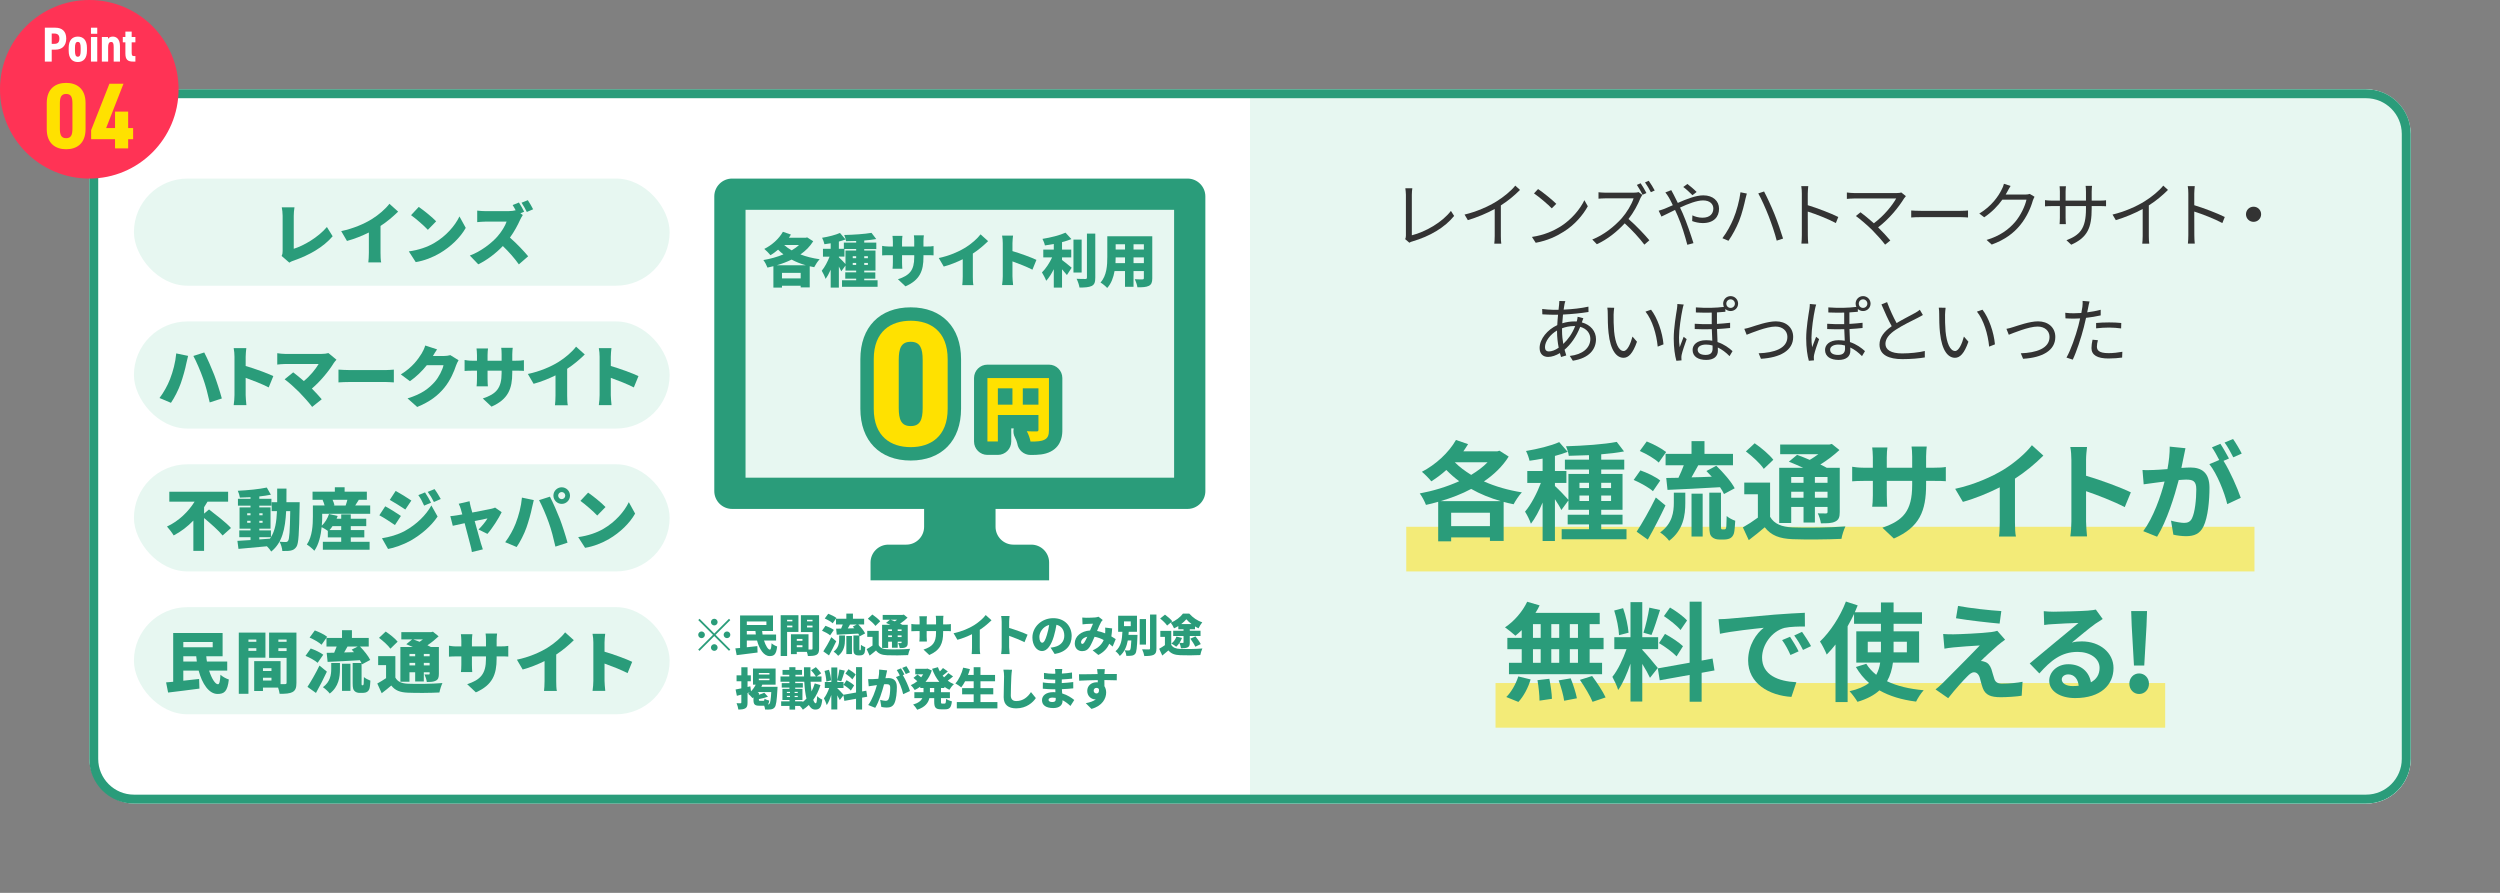 <?xml version="1.0" encoding="UTF-8"?><svg id="Point" xmlns="http://www.w3.org/2000/svg" width="560" height="200" viewBox="0 0 560 200"><rect x="0" y="0" width="560" height="200" fill="#808080" stroke="none"/><defs><style>.cls-1{fill:#333;}.cls-1,.cls-2,.cls-3,.cls-4,.cls-5,.cls-6,.cls-7{stroke-width:0px;}.cls-2{fill:#e7f7f1;}.cls-3{fill:#f35;}.cls-4{opacity:.5;}.cls-4,.cls-6{fill:#ffe100;}.cls-5{fill:#2a9c7a;}.cls-7{fill:#fff;}</style></defs><rect class="cls-7" x="20" y="20" width="520" height="160" rx="10" ry="10"/><path class="cls-2" d="M280,20h250c5.519,0,10,4.481,10,10v140c0,5.519-4.481,10-10,10h-250V20h0Z"/><path class="cls-1" d="M314.762,53.568c.111-.256.16-.464.16-.784v-9.156c0-.432-.08-1.137-.129-1.457h1.569c-.064.4-.112.992-.112,1.457v9.076c3.057-.769,6.771-2.881,8.756-5.458l.721,1.121c-2.082,2.577-5.379,4.546-9.364,5.714-.177.048-.433.128-.673.288l-.928-.8Z"/><path class="cls-1" d="M340.48,42.54c-1.104,1.12-2.641,2.433-4.289,3.473v6.851c0,.608.031,1.393.096,1.712h-1.568c.048-.304.096-1.104.096-1.712v-6.051c-1.713.944-3.922,1.873-6.019,2.497l-.736-1.249c2.673-.624,5.395-1.841,7.155-2.945,1.633-1.008,3.312-2.401,4.209-3.537l1.057.96Z"/><path class="cls-1" d="M349.555,50.735c2.465-1.553,4.417-3.922,5.346-5.891l.768,1.361c-1.104,2-2.961,4.178-5.377,5.682-1.602,1.024-3.618,2.001-6.291,2.497l-.849-1.312c2.802-.416,4.882-1.393,6.403-2.337ZM348.609,45.661l-1.008,1.008c-.801-.832-2.801-2.545-3.986-3.345l.912-.977c1.137.752,3.186,2.417,4.082,3.313Z"/><path class="cls-1" d="M367.872,43.66c-.096.128-.304.48-.399.688-.545,1.393-1.553,3.265-2.689,4.706,1.681,1.44,3.633,3.521,4.674,4.77l-1.121.976c-1.072-1.424-2.769-3.297-4.401-4.77-1.712,1.857-3.874,3.602-6.242,4.674l-1.024-1.056c2.576-1.008,4.945-2.913,6.594-4.754,1.089-1.232,2.258-3.137,2.658-4.466h-6.243c-.56,0-1.44.064-1.616.08v-1.441c.224.032,1.137.096,1.616.096h6.179c.528,0,.944-.048,1.201-.128l.815.624ZM367.937,43.628c-.32-.64-.849-1.585-1.28-2.209l.848-.368c.4.592.992,1.569,1.297,2.193l-.864.384ZM369.312,40.491c.433.592,1.041,1.584,1.345,2.177l-.864.384c-.352-.688-.881-1.601-1.312-2.193l.832-.368Z"/><path class="cls-1" d="M374.358,42.587c.128.256.399.769.56,1.041.272.528.593,1.168.912,1.825,1.905-.848,4.051-1.697,5.699-1.697,2.193,0,3.537,1.265,3.537,2.993,0,1.825-1.168,3.217-3.649,3.217-.88,0-1.776-.224-2.369-.448l.048-1.28c.593.288,1.393.528,2.241.528,1.745,0,2.449-.944,2.449-2.065,0-.96-.736-1.809-2.306-1.809-1.376,0-3.328.752-5.153,1.601.208.432.416.88.608,1.312.863,1.953,1.856,4.914,2.4,6.659l-1.377.368c-.496-1.873-1.248-4.434-2.16-6.499-.192-.448-.4-.896-.592-1.313-1.217.592-2.321,1.168-3.042,1.489l-.624-1.312c.465-.128,1.024-.32,1.312-.432.528-.208,1.168-.496,1.857-.8-.32-.704-.625-1.296-.896-1.745-.192-.336-.513-.8-.77-1.121l1.313-.512ZM379.112,43.724c-.608-.608-1.377-1.345-2.065-1.841l.929-.672c.528.4,1.473,1.168,2.065,1.792l-.929.721Z"/><path class="cls-1" d="M389.866,43.067l1.425.289c-.112.368-.225.832-.305,1.168-.207.992-.768,3.361-1.439,5.01-.593,1.473-1.473,3.105-2.369,4.402l-1.361-.576c1.025-1.345,1.921-3.025,2.465-4.354.705-1.665,1.361-4.098,1.585-5.938ZM393.852,43.324l1.297-.432c.625,1.168,1.648,3.377,2.337,5.074.64,1.568,1.489,4.033,1.921,5.474l-1.425.464c-.399-1.632-1.152-3.81-1.809-5.506-.64-1.649-1.633-3.874-2.321-5.074Z"/><path class="cls-1" d="M411.229,49.966c-1.744-.944-4.514-2.017-6.29-2.577l.017,5.282c0,.512.031,1.361.096,1.889h-1.537c.064-.512.096-1.296.096-1.889v-9.315c0-.448-.031-1.168-.127-1.665h1.568c-.049.497-.112,1.185-.112,1.665v2.609c2.112.64,5.138,1.792,6.835,2.641l-.545,1.36Z"/><path class="cls-1" d="M426.92,43.932c-.16.176-.305.352-.4.496-1.152,1.873-3.186,4.482-5.826,6.499.961.96,2.097,2.161,2.736,2.945l-1.168.928c-.592-.816-1.873-2.225-2.881-3.265-.961-.96-2.817-2.561-3.666-3.153l1.041-.833c.592.432,1.904,1.489,2.993,2.465,2.353-1.761,4.193-4.114,4.994-5.555h-9.412c-.624,0-1.312.064-1.633.096v-1.44c.448.064,1.073.128,1.633.128h9.54c.448,0,.801-.048,1.024-.128l1.024.816Z"/><path class="cls-1" d="M428.111,47.149c.48.032,1.328.08,2.225.08h8.771c.801,0,1.377-.048,1.729-.08v1.568c-.32-.016-.992-.08-1.713-.08h-8.787c-.881,0-1.729.032-2.225.08v-1.568Z"/><path class="cls-1" d="M455.735,44.076c-.128.224-.288.592-.384.848-.433,1.601-1.408,3.778-2.834,5.506-1.456,1.777-3.361,3.249-6.37,4.354l-1.152-1.04c2.929-.865,4.931-2.321,6.387-4.018,1.249-1.473,2.225-3.538,2.545-4.994h-5.41c-.96,1.344-2.306,2.769-4.05,3.938l-1.104-.833c2.77-1.648,4.338-3.969,5.026-5.41.176-.272.4-.848.496-1.264l1.488.496c-.271.416-.561.944-.721,1.249-.111.224-.239.448-.383.672h4.354c.432,0,.783-.048,1.04-.145l1.072.641Z"/><path class="cls-1" d="M470.298,44.94c.704,0,1.249-.048,1.457-.08v1.345c-.16-.016-.753-.048-1.457-.048h-1.761v.561c0,4.273-.912,6.466-4.578,8.099l-1.072-1.008c2.914-1.121,4.37-2.497,4.37-6.979v-.672h-4.562v2.593c0,.592.048,1.296.063,1.457h-1.408c.016-.16.063-.848.063-1.457v-2.593h-1.713c-.703,0-1.424.048-1.616.064v-1.393c.144.032.929.112,1.616.112h1.713v-2.049c0-.512-.048-1.008-.063-1.168h1.425c-.017.16-.08.608-.08,1.168v2.049h4.562v-2.001c0-.624-.048-1.152-.08-1.312h1.44c-.016.16-.08.688-.08,1.312v2.001h1.761Z"/><path class="cls-1" d="M485.627,42.54c-1.105,1.12-2.642,2.433-4.291,3.473v6.851c0,.608.033,1.393.097,1.712h-1.569c.049-.304.097-1.104.097-1.712v-6.051c-1.713.944-3.921,1.873-6.019,2.497l-.736-1.249c2.674-.624,5.395-1.841,7.155-2.945,1.632-1.008,3.313-2.401,4.21-3.537l1.057.96Z"/><path class="cls-1" d="M497.805,49.966c-1.744-.944-4.514-2.017-6.29-2.577l.017,5.282c0,.512.031,1.361.096,1.889h-1.537c.064-.512.096-1.296.096-1.889v-9.315c0-.448-.031-1.168-.127-1.665h1.568c-.049.497-.112,1.185-.112,1.665v2.609c2.112.64,5.138,1.792,6.835,2.641l-.545,1.36Z"/><path class="cls-1" d="M504.795,46.301c.945,0,1.697.752,1.697,1.697s-.752,1.697-1.697,1.697c-.943,0-1.696-.752-1.696-1.697s.753-1.697,1.696-1.697Z"/><path class="cls-1" d="M354.332,72.221c1.985.528,3.17,2.001,3.17,3.746,0,2.273-1.505,4.258-5.186,4.834l-.689-1.072c2.85-.304,4.61-1.777,4.61-3.826,0-1.2-.784-2.289-2.272-2.689-.881,2.241-2.161,3.985-3.506,5.122.128.448.256.88.385,1.28l-1.169.353c-.08-.272-.177-.561-.257-.88-.863.528-1.809.864-2.656.864-1.072,0-1.889-.641-1.889-2.001,0-2.033,1.776-4.129,3.953-5.122.032-.8.112-1.601.176-2.337-.336.016-.656.016-.96.016-.688,0-1.921-.064-2.562-.096l-.031-1.2c.544.08,1.937.192,2.609.192.352,0,.703,0,1.056-.016.048-.464.097-.88.128-1.216.032-.256.049-.561.049-.752l1.344.032c-.08.208-.144.496-.191.704-.064.336-.129.736-.192,1.201,2.001-.096,3.921-.304,5.554-.672l.017,1.2c-1.665.272-3.778.48-5.714.576-.064.608-.113,1.281-.16,1.953.88-.272,1.856-.416,2.656-.416.192,0,.385,0,.576.016l.049-.144c.063-.24.144-.656.16-.912l1.279.32c-.096.208-.224.641-.319.88l-.017.064ZM348.778,74.03c-1.536.88-2.705,2.449-2.705,3.729,0,.64.304.96.896.96.608,0,1.376-.272,2.177-.833-.225-1.136-.368-2.401-.368-3.585v-.272ZM352.588,73.037c-1.024,0-1.938.224-2.689.496v.625c0,1.008.112,1.969.272,2.881,1.04-.977,1.985-2.257,2.673-4.002h-.256Z"/><path class="cls-1" d="M361.449,70.476c-.016.993,0,2.449.112,3.746.256,2.657,1.024,4.402,2.145,4.402.816,0,1.553-1.633,1.97-3.233l1.008,1.152c-.944,2.689-1.921,3.602-3.01,3.602-1.488,0-2.929-1.489-3.361-5.602-.16-1.377-.176-3.297-.176-4.226,0-.368-.016-1.024-.096-1.408l1.537.032c-.064.384-.113,1.121-.129,1.537ZM372.622,77.135l-1.297.512c-.272-2.849-1.232-5.986-2.737-7.843l1.249-.432c1.425,1.841,2.562,5.09,2.785,7.763Z"/><path class="cls-1" d="M377.156,68.219c-.096.256-.224.752-.271,1.041-.32,1.473-.785,4.546-.785,6.322,0,.769.033,1.409.145,2.193.256-.721.641-1.697.896-2.337l.672.528c-.4,1.104-.96,2.721-1.12,3.505-.048.224-.08.512-.063.705,0,.16.016.384.031.544l-1.152.096c-.32-1.137-.592-2.881-.592-5.026,0-2.321.512-5.282.72-6.579.048-.368.097-.785.097-1.121l1.424.128ZM386.488,69.836c-.592.064-1.217.112-1.889.144v2.577c1.072-.064,2.064-.16,2.945-.256v1.168c-.832.096-1.841.176-2.93.24.017.977.08,2.001.112,2.913,1.489.496,2.593,1.329,3.361,2.033l-.673,1.121c-.783-.816-1.68-1.489-2.625-1.937.017.272.017.512.017.72,0,1.296-.929,2.065-2.625,2.065-1.761,0-3.041-.736-3.041-2.241,0-1.104.944-2.177,3.024-2.177.496,0,.945.048,1.393.112-.047-.8-.096-1.745-.111-2.577-1.248.032-2.561.032-3.826-.032v-1.185c1.281.096,2.578.112,3.811.08v-2.577c-1.105.032-2.289.016-3.554-.032v-1.137c2.385.176,4.481.112,6.274-.112-.096-.224-.16-.464-.16-.736,0-.928.721-1.681,1.664-1.681.929,0,1.682.752,1.682,1.681,0,.944-.753,1.665-1.682,1.665-.463,0-.863-.176-1.168-.464v.624ZM383.607,77.391c-.496-.144-.977-.208-1.473-.208-1.121,0-1.857.464-1.857,1.136,0,.8.705,1.185,1.793,1.185,1.217,0,1.553-.625,1.553-1.457,0-.176,0-.4-.016-.656ZM386.696,68.011c0,.544.417.96.96.96.529,0,.961-.416.961-.96,0-.528-.432-.96-.961-.96-.543,0-.96.432-.96.96Z"/><path class="cls-1" d="M392.195,73.277c1.137-.352,3.729-1.296,5.602-1.296,2.242,0,3.874,1.344,3.874,3.505,0,3.057-2.944,4.626-7.219,4.882l-.513-1.232c3.426-.112,6.436-1.072,6.436-3.666,0-1.345-1.057-2.321-2.674-2.321-1.969,0-5.426,1.44-6.45,1.841l-.528-1.329c.465-.08.992-.224,1.473-.384Z"/><path class="cls-1" d="M406.826,68.219c-.097.256-.225.752-.273,1.041-.319,1.473-.783,4.546-.783,6.322,0,.769.031,1.409.144,2.193.257-.721.64-1.697.896-2.337l.673.528c-.4,1.104-.961,2.721-1.121,3.505-.048.224-.08.512-.064.705,0,.16.017.384.032.544l-1.152.096c-.319-1.137-.593-2.881-.593-5.026,0-2.321.513-5.282.721-6.579.049-.368.096-.785.096-1.121l1.426.128ZM416.157,69.836c-.593.064-1.216.112-1.889.144v2.577c1.072-.064,2.065-.16,2.945-.256v1.168c-.833.096-1.841.176-2.929.24.016.977.08,2.001.111,2.913,1.488.496,2.594,1.329,3.361,2.033l-.672,1.121c-.785-.816-1.682-1.489-2.625-1.937.016.272.016.512.016.72,0,1.296-.928,2.065-2.625,2.065-1.761,0-3.041-.736-3.041-2.241,0-1.104.944-2.177,3.025-2.177.496,0,.943.048,1.393.112-.049-.8-.097-1.745-.112-2.577-1.249.032-2.562.032-3.825-.032v-1.185c1.28.096,2.576.112,3.809.08v-2.577c-1.104.032-2.289.016-3.553-.032v-1.137c2.385.176,4.481.112,6.274-.112-.097-.224-.16-.464-.16-.736,0-.928.72-1.681,1.665-1.681.928,0,1.68.752,1.68,1.681,0,.944-.752,1.665-1.68,1.665-.465,0-.865-.176-1.169-.464v.624ZM413.276,77.391c-.497-.144-.977-.208-1.473-.208-1.12,0-1.856.464-1.856,1.136,0,.8.703,1.185,1.793,1.185,1.216,0,1.552-.625,1.552-1.457,0-.176,0-.4-.016-.656ZM416.365,68.011c0,.544.416.96.961.96.527,0,.96-.416.96-.96,0-.528-.433-.96-.96-.96-.545,0-.961.432-.961.96Z"/><path class="cls-1" d="M430.725,70.556c-.352.224-.752.432-1.216.672-1.057.544-3.266,1.584-4.818,2.609-1.472.96-2.353,2.001-2.353,3.202,0,1.312,1.248,2.128,3.745,2.128,1.729,0,3.842-.224,5.074-.544v1.44c-1.2.208-3.025.384-5.01.384-2.978,0-5.138-.896-5.138-3.265,0-1.633,1.04-2.929,2.736-4.114-.736-1.296-1.568-3.153-2.305-4.882l1.265-.512c.64,1.729,1.44,3.441,2.128,4.689,1.489-.896,3.202-1.729,4.066-2.225.465-.256.801-.464,1.137-.752l.688,1.168Z"/><path class="cls-1" d="M435.692,70.476c-.016.993,0,2.449.112,3.746.256,2.657,1.024,4.402,2.145,4.402.816,0,1.553-1.633,1.969-3.233l1.009,1.152c-.944,2.689-1.921,3.602-3.009,3.602-1.489,0-2.93-1.489-3.361-5.602-.16-1.377-.177-3.297-.177-4.226,0-.368-.017-1.024-.096-1.408l1.536.032c-.064.384-.111,1.121-.128,1.537ZM446.865,77.135l-1.297.512c-.271-2.849-1.232-5.986-2.736-7.843l1.248-.432c1.424,1.841,2.561,5.09,2.785,7.763Z"/><path class="cls-1" d="M450.915,73.277c1.136-.352,3.729-1.296,5.603-1.296,2.24,0,3.873,1.344,3.873,3.505,0,3.057-2.945,4.626-7.219,4.882l-.512-1.232c3.425-.112,6.434-1.072,6.434-3.666,0-1.345-1.056-2.321-2.672-2.321-1.969,0-5.427,1.44-6.451,1.841l-.528-1.329c.464-.08.993-.224,1.473-.384Z"/><path class="cls-1" d="M470.557,70.652c-1.041.24-2.178.416-3.282.544-.144.688-.319,1.425-.496,2.097-.576,2.273-1.648,5.538-2.481,7.267l-1.408-.464c.944-1.633,2.064-4.85,2.657-7.091.144-.528.272-1.104.4-1.681-.513.032-.993.048-1.44.048-.705,0-1.281-.032-1.842-.064l-.047-1.249c.752.096,1.328.112,1.904.112.528,0,1.088-.032,1.697-.064.111-.576.191-1.072.24-1.393.047-.448.079-.976.047-1.312l1.553.128c-.111.352-.224.944-.287,1.264l-.24,1.168c1.023-.128,2.064-.32,3.025-.576v1.265ZM469.932,76.207c-.145.528-.225,1.024-.225,1.424,0,.752.353,1.473,2.609,1.473,1.024,0,2.129-.128,3.09-.304l-.049,1.296c-.848.112-1.904.208-3.057.208-2.497,0-3.81-.769-3.81-2.337,0-.608.096-1.201.239-1.873l1.201.112ZM469.531,72.349c.832-.08,1.873-.128,2.897-.128.912,0,1.889.032,2.737.128l-.032,1.216c-.8-.096-1.745-.192-2.673-.192-.992,0-1.953.064-2.93.176v-1.2Z"/><rect class="cls-4" x="315" y="118" width="190" height="10"/><rect class="cls-4" x="335" y="153" width="150" height="10"/><path class="cls-5" d="M337.945,102.271c-1.368,2.185-3.288,4.033-5.545,5.569,2.545,1.128,5.449,1.968,8.497,2.448-.624.648-1.44,1.873-1.849,2.665-.768-.144-1.488-.336-2.231-.528v8.737h-3.072v-.792h-8.688v.888h-2.904v-8.857c-.912.264-1.824.504-2.736.696-.289-.768-.889-1.92-1.393-2.568,2.977-.552,6.072-1.488,8.833-2.736-1.032-.768-1.992-1.608-2.88-2.52-1.08.984-2.232,1.824-3.361,2.544-.455-.576-1.512-1.656-2.111-2.136,3.048-1.584,5.977-4.224,7.633-7.128l2.712.936c-.336.528-.673,1.08-1.056,1.608h7.607l.48-.144,2.064,1.32ZM336.169,112.255c-2.376-.696-4.608-1.584-6.624-2.736-2.137,1.152-4.488,2.04-6.865,2.736h13.489ZM333.745,117.848v-3h-8.688v3h8.688ZM325.872,103.543c1.009,1.032,2.28,1.968,3.673,2.832,1.416-.864,2.664-1.776,3.672-2.832h-7.345Z"/><path class="cls-5" d="M364.336,118.544v2.256h-14.521v-2.256h6.121v-1.08h-4.777v-2.16h4.777v-1.104h-4.609v-2.112l-1.584,2.16c-.287-.624-.863-1.56-1.439-2.424v9.361h-2.761v-8.617c-.769,1.848-1.681,3.552-2.616,4.752-.264-.816-.863-1.992-1.32-2.712,1.344-1.561,2.664-4.104,3.553-6.433h-3.049v-2.665h3.433v-2.784c-1.008.192-1.992.36-2.929.48-.144-.648-.479-1.608-.791-2.184,2.64-.456,5.592-1.152,7.439-1.992l1.896,2.184c-.863.336-1.824.648-2.855.912v3.384h2.568v2.665h-2.568v.696c.623.528,2.496,2.472,3.023,3.096v-5.808h4.609v-.984h-5.4v-2.208h5.4v-1.008c-1.561.072-3.097.12-4.537.144-.048-.624-.359-1.56-.624-2.136,3.937-.12,8.569-.432,11.377-.984l1.632,2.136c-1.488.288-3.264.504-5.111.648v1.2h5.16v2.208h-5.16v.984h4.775v8.041h-4.775v1.104h4.775v2.16h-4.775v1.08h5.664ZM353.799,109.327h2.137v-1.176h-2.137v1.176ZM355.936,112.231v-1.224h-2.137v1.224h2.137ZM358.672,108.151v1.176h2.207v-1.176h-2.207ZM360.879,111.007h-2.207v1.224h2.207v-1.224Z"/><path class="cls-5" d="M370.26,110.023c-.912-.816-2.809-1.872-4.32-2.521l1.512-2.136c1.488.528,3.48,1.464,4.441,2.28l-1.633,2.376ZM373.068,113.216c-1.201,2.544-2.617,5.304-3.961,7.656l-2.496-1.776c1.2-1.824,2.928-4.849,4.297-7.657l2.16,1.776ZM371.556,103.615c-.864-.84-2.735-1.944-4.248-2.592l1.56-2.136c1.465.576,3.385,1.584,4.345,2.376l-1.656,2.352ZM374.939,110.359h2.568v2.328c0,2.664-.407,6.024-3.623,8.449-.408-.6-1.369-1.464-2.018-1.872,2.761-1.968,3.072-4.608,3.072-6.672v-2.232ZM378.9,101.67v-2.856h2.904v2.856h6.385v2.544h-7.777c-.504.936-1.031,1.872-1.512,2.712,1.44-.024,3-.072,4.537-.144-.408-.432-.816-.888-1.201-1.272l2.209-1.176c1.56,1.488,3.359,3.552,4.128,5.041l-2.399,1.296c-.193-.456-.505-.984-.889-1.536-4.201.264-8.593.456-11.762.6l-.287-2.664c.816-.024,1.729-.024,2.736-.048.408-.864.863-1.872,1.199-2.808h-4.08v-2.544h5.809ZM378.9,110.575h2.496v9.601h-2.496v-9.601ZM386.197,118.592c.12,0,.24-.024.312-.096.096-.048.144-.24.191-.624.023-.36.048-1.2.072-2.28.48.408,1.271.84,1.92,1.056-.048,1.08-.145,2.304-.288,2.808-.168.528-.408.84-.792,1.08-.312.192-.889.312-1.32.312h-1.225c-.575,0-1.224-.192-1.631-.6-.385-.384-.553-.912-.553-2.52v-7.369h2.616v7.44c0,.36,0,.576.048.672.049.072.168.12.264.12h.385Z"/><path class="cls-5" d="M396.502,115.76c.936,1.608,2.592,2.28,5.04,2.376,2.856.12,8.545.048,11.833-.216-.336.672-.768,1.992-.889,2.784-2.951.144-8.04.192-10.969.072-2.88-.12-4.775-.816-6.217-2.665-1.104.937-2.231,1.873-3.576,2.88l-1.32-2.856c1.033-.576,2.257-1.368,3.361-2.185v-5.232h-3.049v-2.616h5.785v7.657ZM395.086,105.031c-.744-1.152-2.545-2.808-4.009-3.912l1.968-1.824c1.465,1.008,3.312,2.544,4.177,3.696l-2.136,2.04ZM401.23,117.152h-2.689v-12.361h5.377c-1.08-.504-2.232-.984-3.217-1.368l1.849-1.536c.841.312,1.849.696,2.833,1.128.672-.384,1.32-.84,1.92-1.272h-8.545v-2.16h11.018l.551-.144,1.705,1.368c-1.201,1.128-2.713,2.28-4.273,3.24.529.264,1.033.504,1.441.744h2.904v9.889c0,1.152-.217,1.752-.984,2.136-.769.408-1.801.408-3.24.408-.096-.696-.385-1.632-.696-2.232.744.024,1.584.024,1.824.024.288-.024.36-.12.36-.36v-1.104h-2.833v3.504h-2.544v-3.504h-2.76v3.6ZM401.23,106.855v1.296h2.76v-1.296h-2.76ZM403.99,111.487v-1.344h-2.76v1.344h2.76ZM409.367,106.855h-2.833v1.296h2.833v-1.296ZM409.367,111.487v-1.344h-2.833v1.344h2.833Z"/><path class="cls-5" d="M433.223,104.767c1.272,0,1.992-.048,2.641-.168v3.192c-.528-.048-1.368-.072-2.641-.072h-1.775v.792c0,5.953-1.44,9.577-7.225,12.121l-2.568-2.424c4.632-1.608,6.672-3.696,6.672-9.577v-.912h-5.688v3.264c0,1.056.071,2.04.096,2.52h-3.361c.072-.48.145-1.44.145-2.52v-3.264h-2.04c-1.2,0-2.064.048-2.593.096v-3.264c.433.072,1.393.216,2.593.216h2.04v-2.376c0-.912-.096-1.704-.145-2.16h3.408c-.071.456-.143,1.224-.143,2.184v2.353h5.688v-2.521c0-.96-.072-1.752-.144-2.232h3.408c-.048.48-.144,1.272-.144,2.232v2.521h1.775Z"/><path class="cls-5" d="M451.354,117.032c0,1.056.048,2.544.216,3.145h-3.792c.096-.576.168-2.088.168-3.145v-7.873c-2.472,1.248-5.473,2.496-8.257,3.264l-1.729-2.928c4.201-.912,8.232-2.688,10.922-4.344,2.424-1.512,4.92-3.648,6.264-5.424l2.568,2.328c-1.824,1.824-3.984,3.624-6.36,5.16v9.817Z"/><path class="cls-5" d="M475.943,113.6c-2.473-1.296-6.073-2.688-8.666-3.576v6.792c0,.696.121,2.376.217,3.336h-3.744c.144-.936.24-2.376.24-3.336v-13.777c0-.864-.072-2.064-.24-2.904h3.744c-.096.84-.217,1.896-.217,2.904v3.528c3.217.936,7.825,2.64,10.033,3.72l-1.367,3.312Z"/><path class="cls-5" d="M489.545,100.398c-.144.624-.287,1.368-.408,1.968-.144.72-.336,1.584-.504,2.448.793-.048,1.513-.096,1.992-.096,2.521,0,4.297,1.128,4.297,4.537,0,2.808-.336,6.601-1.344,8.665-.793,1.656-2.088,2.184-3.912,2.184-.889,0-2.041-.144-2.833-.336l-.528-3.144c.912.264,2.305.504,2.929.504.792,0,1.392-.24,1.776-1.032.648-1.32.96-4.152.96-6.504,0-1.896-.815-2.16-2.304-2.16-.385,0-.961.048-1.633.096-.936,3.6-2.664,9.192-4.848,12.697l-3.097-1.248c2.304-3.12,3.937-7.873,4.776-11.113-.84.096-1.584.192-2.041.264-.672.072-1.896.24-2.64.36l-.265-3.216c.865.072,1.656.024,2.521,0,.744-.024,1.871-.096,3.072-.192.336-1.824.527-3.553.504-5.041l3.527.36ZM498.066,103.231c1.393,2.184,3.168,6.192,3.864,8.28l-3.024,1.417c-.624-2.641-2.305-6.841-4.008-8.953l2.207-.936c-.479-.912-1.08-2.064-1.631-2.832l1.896-.792c.601.888,1.44,2.4,1.921,3.288l-1.225.528ZM500.25,102.438c-.504-1.008-1.271-2.424-1.943-3.312l1.896-.792c.648.912,1.536,2.424,1.944,3.264l-1.896.84Z"/><path class="cls-5" d="M340.865,141.151c-.48.456-.937.888-1.416,1.248-.529-.504-1.681-1.416-2.328-1.872,2.016-1.32,3.912-3.504,4.968-5.736l2.784.816c-.264.576-.576,1.128-.936,1.68h14.4v2.52h-2.256v3.072h3.12v2.544h-3.12v3.048h2.784v2.544h-20.858v-2.544h2.857v-3.048h-3.217v-2.544h3.217v-1.728ZM337.408,156.128c1.057-1.008,2.137-2.856,2.688-4.608l2.761.672c-.528,1.824-1.561,3.792-2.736,5.041l-2.713-1.104ZM343.385,142.879h1.729v-3.072h-1.729v3.072ZM343.385,148.472h1.729v-3.048h-1.729v3.048ZM347.057,152.048c.289,1.464.553,3.36.576,4.488l-2.783.408c0-1.152-.192-3.12-.457-4.584l2.664-.312ZM349.266,142.879v-3.072h-1.776v3.072h1.776ZM347.489,145.423v3.048h1.776v-3.048h-1.776ZM351.834,151.952c.576,1.417,1.176,3.289,1.393,4.464l-2.857.552c-.144-1.152-.695-3.096-1.224-4.561l2.688-.456ZM353.466,139.807h-1.824v3.072h1.824v-3.072ZM353.466,145.423h-1.824v3.048h1.824v-3.048ZM356.635,151.424c1.08,1.464,2.424,3.48,3.023,4.8l-2.928.984c-.504-1.272-1.776-3.384-2.832-4.92l2.736-.864Z"/><path class="cls-5" d="M369.598,151.832c-.359-.768-1.031-2.017-1.729-3.121v8.425h-2.64v-8.473c-.769,2.232-1.728,4.464-2.761,5.904-.24-.864-.863-2.16-1.296-2.952,1.2-1.464,2.425-4.032,3.169-6.216h-2.736v-2.665h3.624v-7.849h2.64v7.849h3.553v2.665h-3.553v.168c.697.696,2.977,3.384,3.48,4.056l-1.752,2.208ZM362.661,142.279c-.048-1.464-.528-3.792-1.08-5.521l1.992-.528c.624,1.728,1.104,4.008,1.224,5.497l-2.136.552ZM371.854,136.639c-.623,1.92-1.32,4.2-1.92,5.592l-1.8-.504c.504-1.512,1.056-3.937,1.319-5.617l2.4.528ZM381.167,150.704v6.48h-2.688v-6l-6.696,1.2-.433-2.664,7.129-1.272v-13.681h2.688v13.201l2.448-.456.432,2.665-2.88.528ZM372.958,141.991c1.392.744,3.169,1.92,4.032,2.76l-1.439,2.28c-.793-.864-2.545-2.16-3.938-2.976l1.345-2.064ZM376.438,141.127c-.744-.936-2.4-2.232-3.72-3.12l1.367-1.92c1.344.792,3.049,2.016,3.816,2.904l-1.464,2.136Z"/><path class="cls-5" d="M387.288,138.583c1.992-.168,5.929-.528,10.272-.912,2.448-.192,5.041-.336,6.721-.408l.023,3.072c-1.271,0-3.312.024-4.584.312-2.88.768-5.016,3.84-5.016,6.648,0,3.913,3.648,5.329,7.68,5.521l-1.104,3.288c-4.992-.312-9.697-3-9.697-8.161,0-3.432,1.896-6.121,3.504-7.32-2.063.216-7.057.744-9.816,1.344l-.312-3.264c.961-.024,1.873-.072,2.329-.12ZM402.889,145.903l-1.824.816c-.6-1.32-1.104-2.256-1.871-3.336l1.775-.744c.576.864,1.465,2.304,1.92,3.264ZM405.674,144.727l-1.801.864c-.648-1.296-1.199-2.184-1.968-3.24l1.752-.816c.601.84,1.513,2.256,2.017,3.192Z"/><path class="cls-5" d="M424.019,148.423c-.192,1.488-.601,2.904-1.32,4.177,2.208,1.056,4.969,1.728,8.209,2.016-.601.624-1.345,1.8-1.704,2.544-3.24-.408-5.977-1.248-8.209-2.52-1.152,1.056-2.784,1.944-4.92,2.568-.36-.624-1.201-1.776-1.777-2.376,1.921-.432,3.337-1.056,4.369-1.848-1.176-.984-2.137-2.208-2.952-3.576l2.328-.72c.576.936,1.345,1.752,2.231,2.472.48-.864.744-1.752.889-2.736h-5.353v-7.008h5.521v-1.68h-6.024v-2.208c-.433.912-.912,1.849-1.44,2.76v16.97h-2.712v-12.889c-.647.816-1.296,1.584-1.968,2.256-.265-.696-1.033-2.232-1.513-2.928,2.28-2.16,4.513-5.544,5.809-8.953l2.64.864c-.215.504-.432,1.008-.647,1.536h5.856v-2.184h2.832v2.184h6.361v2.592h-6.361v1.68h5.713v7.008h-5.856ZM421.33,146.119v-2.376h-2.952v2.376h2.952ZM424.162,143.743v2.376h2.977v-2.376h-2.977Z"/><path class="cls-5" d="M447.577,144.487c-1.081.936-3.312,2.976-3.864,3.576.216,0,.648.072.888.192.696.216,1.128.72,1.464,1.608.217.648.432,1.56.648,2.16.216.744.744,1.104,1.68,1.104,1.824,0,3.457-.168,4.656-.408l-.191,3.121c-.984.192-3.432.336-4.656.336-2.256,0-3.48-.48-4.057-2.04-.264-.696-.527-1.8-.695-2.4-.289-.84-.793-1.152-1.273-1.152-.479,0-.983.384-1.535.96-.84.84-2.617,2.76-4.248,4.848l-2.833-1.968c.433-.336,1.032-.84,1.656-1.464,1.224-1.248,6.073-6.073,8.257-8.377-1.68.072-4.513.312-5.881.432-.816.072-1.536.192-2.04.288l-.288-3.288c.553.048,1.416.072,2.28.072,1.128,0,6.528-.24,8.497-.504.432-.048,1.08-.192,1.344-.288l1.752,1.992c-.623.432-1.128.864-1.56,1.2ZM448.297,136.878l-.384,2.809c-2.497-.216-6.937-.72-9.769-1.2l.455-2.76c2.664.504,7.225,1.008,9.697,1.152Z"/><path class="cls-5" d="M471.004,138.655c-.576.36-1.129.72-1.656,1.08-1.271.888-3.769,3-5.256,4.2.791-.216,1.463-.264,2.231-.264,4.032,0,7.104,2.521,7.104,5.977,0,3.745-2.855,6.721-8.592,6.721-3.312,0-5.809-1.512-5.809-3.888,0-1.92,1.752-3.696,4.271-3.696,2.929,0,4.705,1.8,5.064,4.056,1.297-.696,1.944-1.8,1.944-3.24,0-2.136-2.16-3.576-4.921-3.576-3.648,0-6.023,1.944-8.568,4.824l-2.16-2.232c1.68-1.368,4.537-3.792,5.953-4.945,1.32-1.104,3.792-3.096,4.968-4.128-1.224.024-4.488.168-5.736.264-.647.024-1.392.096-1.944.192l-.096-3.097c.672.072,1.488.12,2.16.12,1.248,0,6.336-.12,7.681-.24.983-.072,1.536-.168,1.824-.24l1.536,2.112ZM465.627,153.608c-.144-1.536-1.031-2.544-2.328-2.544-.888,0-1.464.528-1.464,1.128,0,.888,1.009,1.488,2.4,1.488.504,0,.96-.024,1.392-.072Z"/><path class="cls-5" d="M476.977,153.152c0-1.296.936-2.304,2.184-2.304s2.208,1.008,2.208,2.304c0,1.296-.96,2.304-2.208,2.304s-2.184-1.008-2.184-2.304ZM477.504,140.215l-.12-3.336h3.552l-.119,3.336-.504,8.857h-2.305l-.504-8.857Z"/><path class="cls-5" d="M266,40h-102c-2.209,0-4,1.791-4,4v66c0,2.209,1.791,4,4,4h43v4c0,2.209-1.791,4-4,4h-4c-2.209,0-4,1.791-4,4v4h40v-4c0-2.209-1.791-4-4-4h-4c-2.209,0-4-1.791-4-4v-4h43c2.209,0,4-1.791,4-4V44c0-2.209-1.791-4-4-4Z"/><rect class="cls-2" x="167" y="47" width="96" height="60"/><path class="cls-5" d="M203.998,103.16c-6.957,0-11.278-4.444-11.278-11.599v-11.118c0-7.154,4.321-11.599,11.278-11.599s11.279,4.444,11.279,11.599v11.118c0,7.154-4.322,11.599-11.279,11.599Z"/><path class="cls-6" d="M195.72,91.562v-11.118c0-6.279,3.879-8.599,8.278-8.599s8.279,2.319,8.279,8.599v11.118c0,6.279-3.88,8.599-8.279,8.599s-8.278-2.319-8.278-8.599ZM206.678,91.361v-10.718c0-2.64-.56-4.08-2.68-4.08-2.119,0-2.68,1.44-2.68,4.08v10.718c0,2.64.561,4.079,2.68,4.079,2.12,0,2.68-1.439,2.68-4.079Z"/><path class="cls-5" d="M230.836,101.912c-1.489,0-2.754-1.093-2.969-2.567-.04-.251-.292-.954-.474-1.274-.368-.651-.475-1.404-.322-2.112h-.55v2.938c0,1.657-1.343,3-3,3h-2.337c-1.657,0-3-1.343-3-3v-14.214c0-1.657,1.343-3,3-3h13.781c1.657,0,3,1.343,3,3v11.604c0,.866,0,3.5-2.587,4.853-1.371.715-2.869.772-4.543.772Z"/><path class="cls-6" d="M234.966,96.287c0,1.185-.24,1.809-.977,2.193-.736.384-1.729.432-3.153.432-.096-.656-.496-1.729-.832-2.321.832.064,1.889.049,2.193.049.304,0,.416-.097.416-.385v-3.297h-9.092v5.938h-2.337v-14.214h13.781v11.604ZM223.521,90.653h3.266v-3.666h-3.266v3.666ZM232.613,90.653v-3.666h-3.506v3.666h3.506Z"/><path class="cls-5" d="M182.159,54.041c-.715,1.157-1.69,2.132-2.86,2.951,1.287.494,2.743.858,4.304,1.079-.43.429-.962,1.261-1.223,1.781-.338-.065-.676-.13-1.001-.208v4.731h-2.027v-.363h-4.187v.416h-1.924v-4.798c-.442.117-.885.222-1.326.312-.183-.494-.585-1.274-.923-1.69,1.547-.26,3.106-.688,4.498-1.273-.43-.325-.832-.677-1.196-1.054-.56.481-1.131.897-1.703,1.248-.299-.377-.988-1.092-1.391-1.417,1.689-.832,3.289-2.262,4.173-3.835l1.794.624c-.143.247-.299.481-.455.715h3.771l.312-.091,1.365.871ZM180.521,59.423c-1.157-.324-2.224-.754-3.198-1.273-1.04.507-2.171.936-3.328,1.273h6.526ZM179.352,62.361v-1.235h-4.187v1.235h4.187ZM175.646,54.873c.481.442,1.054.845,1.69,1.209.611-.364,1.184-.767,1.651-1.209h-3.342Z"/><path class="cls-5" d="M196.578,62.777v1.469h-7.969v-1.469h3.172v-.351h-2.444v-1.417h2.444v-.391h-2.393v-1.144l-.936,1.3c-.13-.286-.325-.676-.546-1.066v4.72h-1.833v-4.018c-.352.793-.729,1.508-1.145,2.054-.169-.546-.571-1.339-.857-1.819.676-.793,1.312-2.028,1.755-3.159h-1.482v-1.755h1.729v-1.235c-.481.078-.949.156-1.404.208-.078-.416-.312-1.053-.52-1.443,1.43-.233,2.977-.624,4.004-1.079l1.248,1.456c-.468.183-.976.325-1.495.469v1.625h1.118v-1.392h2.756v-.364c-.78.039-1.547.053-2.275.053-.039-.403-.233-1.027-.402-1.392,2.132-.052,4.55-.208,6.109-.48l1.066,1.391c-.819.144-1.742.247-2.691.325v.468h2.704v1.443h-2.704v.338h2.522v4.498h-2.522v.391h2.483v1.417h-2.483v.351h2.99ZM187.907,57.643c.312.246,1.118,1.104,1.481,1.494v-3.016h2.393v-.338h-2.626v1.703h-1.248v.156ZM191.781,57.396h-.767v.441h.767v-.441ZM191.781,59.346v-.442h-.767v.442h.767ZM193.588,57.396v.441h.819v-.441h-.819ZM194.407,58.903h-.819v.442h.819v-.442Z"/><path class="cls-5" d="M207.545,55.224c.754,0,1.118-.025,1.573-.104v2.08c-.364-.039-.819-.039-1.56-.039h-.702v.416c0,3.081-.793,5.148-4.03,6.565l-1.69-1.586c2.601-.858,3.653-1.989,3.653-4.928v-.468h-2.73v1.573c0,.637.039,1.144.065,1.469h-2.197c.039-.325.078-.832.078-1.469v-1.573h-.936c-.702,0-1.093.026-1.47.052v-2.132c.299.052.768.143,1.47.143h.936v-1.079c0-.532-.052-.987-.091-1.3h2.236c-.039.312-.092.754-.092,1.313v1.065h2.73v-1.222c0-.533-.026-.962-.078-1.287h2.236c-.039.338-.091.754-.091,1.287v1.222h.688Z"/><path class="cls-5" d="M217.914,61.984c0,.624.025,1.521.13,1.885h-2.496c.052-.351.104-1.261.104-1.885v-3.913c-1.312.649-2.834,1.261-4.251,1.638l-1.118-1.911c2.327-.48,4.512-1.43,5.968-2.34,1.312-.819,2.652-1.976,3.393-2.964l1.69,1.521c-1.04,1.015-2.171,1.977-3.419,2.782v5.188Z"/><path class="cls-5" d="M231.265,60.411c-1.313-.676-3.095-1.365-4.473-1.859v3.342c0,.351.078,1.378.144,1.963h-2.471c.092-.56.156-1.43.156-1.963v-7.424c0-.52-.052-1.195-.156-1.689h2.457c-.052.494-.13,1.065-.13,1.689v1.781c1.755.507,4.277,1.431,5.369,1.963l-.896,2.197Z"/><path class="cls-5" d="M237.895,58.24c.663.48,1.847,1.469,2.158,1.729l-1.065,1.639c-.286-.364-.677-.832-1.093-1.287v4.095h-1.846v-4.107c-.507,1.001-1.079,1.924-1.703,2.587-.182-.56-.65-1.365-.949-1.872.871-.845,1.717-2.158,2.275-3.367h-1.977v-1.742h2.354v-1.261c-.676.13-1.352.233-1.989.324-.078-.429-.338-1.078-.546-1.469,1.872-.299,3.874-.806,5.161-1.391l1.326,1.442c-.65.261-1.365.481-2.106.677v1.677h2.067v1.742h-2.067v.585ZM242.289,61.048h-1.833v-7.371h1.833v7.371ZM245.344,52.325v9.854c0,1.053-.194,1.56-.793,1.872-.61.299-1.547.363-2.742.363-.078-.546-.378-1.43-.65-1.963.819.039,1.677.039,1.963.039.247,0,.352-.078.352-.325v-9.841h1.871Z"/><path class="cls-5" d="M258.111,62.31c0,.936-.194,1.43-.767,1.716-.598.299-1.404.338-2.562.325-.064-.507-.351-1.326-.598-1.808.637.053,1.482.039,1.716.039.234,0,.325-.078.325-.299v-1.56h-2.314v3.522h-1.91v-3.522h-2.341c-.247,1.417-.741,2.808-1.65,3.783-.3-.352-1.079-.988-1.495-1.223,1.417-1.547,1.521-3.887,1.521-5.72v-4.642h10.075v9.387ZM252.002,58.942v-1.287h-2.094c0,.403-.013.832-.039,1.287h2.133ZM249.908,54.717v1.184h2.094v-1.184h-2.094ZM256.227,54.717h-2.314v1.184h2.314v-1.184ZM256.227,58.942v-1.287h-2.314v1.287h2.314Z"/><rect class="cls-2" x="30" y="40" width="120" height="24" rx="12" ry="12"/><path class="cls-5" d="M63.085,57.332c.21-.45.225-.734.225-1.109v-7.89c0-.66-.09-1.396-.195-1.891h2.851c-.105.69-.165,1.23-.165,1.891v7.395c2.205-.675,5.475-2.565,7.425-4.875l1.29,2.07c-2.115,2.475-5.25,4.229-8.67,5.43-.226.074-.615.194-1.035.479l-1.725-1.5Z"/><path class="cls-5" d="M85.236,56.598c0,.72.029,1.755.149,2.175h-2.88c.061-.405.12-1.455.12-2.175v-4.516c-1.515.75-3.27,1.455-4.904,1.891l-1.29-2.205c2.685-.555,5.204-1.65,6.885-2.7,1.515-.944,3.06-2.279,3.914-3.42l1.95,1.755c-1.2,1.17-2.505,2.28-3.944,3.21v5.985Z"/><path class="cls-5" d="M97.19,54.482c2.699-1.56,4.725-3.885,5.729-6l1.41,2.565c-1.2,2.13-3.33,4.215-5.835,5.685-1.53.899-3.479,1.68-5.37,1.979l-1.545-2.399c2.205-.3,4.14-.976,5.61-1.83ZM97.7,49.577l-1.86,1.905c-.795-.87-2.685-2.52-3.765-3.285l1.725-1.845c1.035.705,3,2.265,3.9,3.225Z"/><path class="cls-5" d="M117.109,48.168c-.135.194-.449.72-.614,1.095-.495,1.109-1.29,2.609-2.266,3.96,1.455,1.26,3.255,3.165,4.08,4.185l-2.085,1.814c-.96-1.364-2.234-2.805-3.585-4.109-1.574,1.635-3.54,3.149-5.505,4.095l-1.89-1.965c2.43-.885,4.8-2.729,6.135-4.215.975-1.11,1.785-2.43,2.1-3.39h-4.664c-.676,0-1.5.09-1.92.12v-2.58c.524.075,1.484.12,1.92.12h5.01c.675,0,1.319-.09,1.68-.195-.21-.405-.45-.825-.675-1.17l1.41-.57c.39.585.944,1.575,1.17,2.056l-.841.359.54.391ZM118.01,47.478c-.3-.615-.795-1.5-1.185-2.07l1.409-.569c.391.569.931,1.529,1.186,2.04l-1.41.6Z"/><rect class="cls-2" x="30" y="72" width="120" height="24" rx="12" ry="12"/><path class="cls-5" d="M39.478,79.163l2.655.555c-.135.479-.345,1.38-.405,1.725-.21,1.125-.765,3.09-1.229,4.41-.525,1.5-1.455,3.3-2.205,4.38l-2.564-1.08c.93-1.215,1.829-2.85,2.354-4.215.675-1.74,1.215-3.765,1.395-5.774ZM43.317,79.732l2.431-.779c.645,1.199,1.71,3.645,2.234,5.01.495,1.289,1.29,3.734,1.71,5.294l-2.715.886c-.435-1.92-.899-3.735-1.484-5.37-.556-1.59-1.545-3.885-2.176-5.04Z"/><path class="cls-5" d="M60.189,86.782c-1.515-.78-3.57-1.575-5.16-2.145v3.854c0,.405.09,1.59.165,2.265h-2.85c.104-.645.18-1.649.18-2.265v-8.564c0-.601-.06-1.38-.18-1.95h2.835c-.061.57-.15,1.23-.15,1.95v2.055c2.025.585,4.935,1.65,6.195,2.265l-1.035,2.535Z"/><path class="cls-5" d="M75.366,80.572c-.24.285-.45.511-.585.721-1.064,1.755-3,4.124-4.92,5.744.811.811,1.62,1.71,2.205,2.4l-2.145,1.71c-.66-.886-1.95-2.34-2.94-3.345-.87-.87-2.279-2.16-3.225-2.835l1.92-1.561c.63.48,1.5,1.17,2.385,1.95,1.425-1.17,2.64-2.67,3.315-3.825h-7.425c-.615,0-1.516.09-1.846.136v-2.551c.391.075,1.335.165,1.846.165h7.964c.676,0,1.275-.074,1.65-.194l1.8,1.484Z"/><path class="cls-5" d="M75.817,82.793c.6.045,1.859.104,2.595.104h7.965c.675,0,1.41-.075,1.845-.104v2.864c-.39-.015-1.229-.09-1.845-.09h-7.965c-.854,0-1.979.045-2.595.09v-2.864Z"/><path class="cls-5" d="M102.721,80.692c-.195.33-.436.78-.585,1.23-.405,1.244-1.215,3.225-2.595,4.92-1.455,1.784-3.271,3.164-6.09,4.319l-2.16-1.92c3.24-.99,4.8-2.265,6.075-3.689.944-1.051,1.784-2.775,1.979-3.75h-3.735c-1.064,1.335-2.399,2.625-3.779,3.585l-2.04-1.516c2.655-1.635,3.87-3.435,4.665-4.694.27-.42.63-1.2.795-1.785l2.654.87c-.345.479-.704,1.095-.93,1.485h2.415c.495,0,1.095-.075,1.485-.195l1.845,1.14Z"/><path class="cls-5" d="M115.543,80.798c.869,0,1.29-.03,1.814-.12v2.399c-.42-.045-.945-.045-1.8-.045h-.81v.48c0,3.555-.915,5.939-4.65,7.574l-1.95-1.83c3-.989,4.215-2.295,4.215-5.685v-.54h-3.149v1.815c0,.734.045,1.319.075,1.694h-2.535c.045-.375.09-.96.09-1.694v-1.815h-1.08c-.81,0-1.26.03-1.694.061v-2.46c.345.06.885.165,1.694.165h1.08v-1.245c0-.615-.06-1.14-.104-1.5h2.579c-.045.36-.104.87-.104,1.515v1.23h3.149v-1.41c0-.615-.029-1.11-.09-1.485h2.58c-.045.391-.104.87-.104,1.485v1.41h.795Z"/><path class="cls-5" d="M127.044,88.598c0,.72.029,1.755.149,2.175h-2.88c.061-.405.12-1.455.12-2.175v-4.516c-1.515.75-3.27,1.455-4.904,1.891l-1.29-2.205c2.685-.555,5.204-1.65,6.885-2.7,1.515-.944,3.06-2.279,3.914-3.42l1.95,1.755c-1.2,1.17-2.505,2.28-3.944,3.21v5.985Z"/><path class="cls-5" d="M141.978,86.782c-1.515-.78-3.57-1.575-5.16-2.145v3.854c0,.405.09,1.59.165,2.265h-2.85c.104-.645.18-1.649.18-2.265v-8.564c0-.601-.06-1.38-.18-1.95h2.835c-.061.57-.15,1.23-.15,1.95v2.055c2.025.585,4.935,1.65,6.195,2.265l-1.035,2.535Z"/><rect class="cls-2" x="30" y="104" width="120" height="24" rx="12" ry="12"/><path class="cls-5" d="M46.821,114.117c1.516,1.186,3.84,2.94,4.92,4.155l-1.875,1.68c-.84-1.064-2.654-2.654-4.154-3.915v7.35h-2.4v-6.779c-1.274,1.32-2.76,2.475-4.409,3.33-.346-.585-1.035-1.5-1.5-1.995,2.625-1.2,4.829-3.375,6.18-5.564h-5.655v-2.235h13.17v2.235h-4.62c-.24.42-.495.84-.765,1.244v1.426l1.109-.931Z"/><path class="cls-5" d="M67.13,112.498s-.016.675-.016.93c-.119,6.074-.225,8.324-.704,9.029-.375.57-.75.75-1.275.87-.479.104-1.17.104-1.89.09-.045-.6-.285-1.484-.63-2.069.6.06,1.109.06,1.409.06.226,0,.36-.06.511-.27.285-.391.404-2.146.479-6.646h-.915c-.21,4.05-.885,7.065-3.345,9.06-.195-.345-.585-.81-.96-1.185-2.28.225-4.62.435-6.375.585l-.239-1.8c.824-.045,1.829-.105,2.939-.18v-.646h-2.52v-1.515h2.52v-.391h-2.46v-4.77h2.46v-.375h-2.819v-1.545h2.819v-.359c-.81.045-1.62.074-2.385.09-.061-.436-.271-1.11-.465-1.53,2.25-.104,4.784-.36,6.494-.72l.915,1.604c-.779.165-1.665.285-2.595.391v.524h2.715v1.545h-2.715v.375h2.521v4.77h-2.521v.391h2.61v1.515c.944-1.5,1.244-3.42,1.35-5.835h-1.185v-1.994h1.229v-3.045h2.085c0,1.064,0,2.085-.015,3.045h2.97ZM55.37,115.423h.75v-.45h-.75v.45ZM56.12,117.103v-.45h-.75v.45h.75ZM58.085,114.973v.45h.735v-.45h-.735ZM58.82,116.652h-.735v.45h.735v-.45ZM58.085,120.837c.795-.06,1.59-.12,2.385-.18.075-.104.15-.21.226-.33h-2.61v.51Z"/><path class="cls-5" d="M72.172,115.737c0,.601-.015,1.29-.09,2.01.72-.675,1.305-1.649,1.62-2.609l1.935.45c-.075.21-.15.404-.24.614h1.035v-.975h2.145v.975h3.465v1.65h-3.465v.885h3.03v1.635h-3.03v.99h4.215v1.785h-10.469v-1.785h4.109v-.99h-3v-1.455c-.359-.27-.944-.614-1.38-.84-.18,1.845-.63,3.87-1.635,5.295-.33-.39-1.245-1.155-1.68-1.395,1.245-1.815,1.35-4.455,1.35-6.255v-2.49h2.625c-.105-.405-.271-.87-.45-1.245l.12-.029h-2.37v-1.83h4.995v-.976h2.189v.976h4.98v1.83h-1.8c-.285.465-.57.899-.811,1.274h3.36v1.86h-10.755v.645ZM74.481,117.853c-.21.33-.435.63-.675.885h2.625v-.885h-1.95ZM74.497,111.958c.194.42.359.869.42,1.215l-.226.06h2.73c.135-.375.285-.84.39-1.274h-3.314Z"/><path class="cls-5" d="M89.803,115.572l-1.334,2.04c-.915-.63-2.431-1.62-3.495-2.189l1.319-2.011c1.08.57,2.67,1.575,3.51,2.16ZM90.703,118.917c2.58-1.425,4.74-3.539,5.925-5.699l1.395,2.489c-1.439,2.115-3.584,3.99-6.074,5.415-1.53.855-3.735,1.635-5.025,1.845l-1.364-2.399c1.694-.285,3.449-.735,5.145-1.65ZM92.144,112.123l-1.351,2.01c-.899-.601-2.43-1.575-3.479-2.16l1.319-2.01c1.051.569,2.655,1.575,3.511,2.16ZM96.553,112.603l-1.545.66c-.479-1.035-.72-1.53-1.305-2.355l1.5-.614c.45.675,1.02,1.635,1.35,2.31ZM98.728,111.777l-1.529.675c-.525-1.034-.811-1.47-1.396-2.265l1.53-.63c.495.646,1.035,1.575,1.395,2.22Z"/><path class="cls-5" d="M107.182,118.603c.675-.63,1.665-1.83,2.01-2.476-.345.061-1.515.301-2.864.586.555,2.01,1.14,4.154,1.395,4.994.075.255.315,1.035.435,1.351l-2.459.6c-.061-.436-.165-.99-.301-1.44-.239-.869-.795-3.045-1.319-5.024-1.155.255-2.175.479-2.655.585l-.555-2.16c.495-.045.93-.09,1.455-.18.194-.03.645-.105,1.229-.21-.12-.48-.24-.915-.345-1.23-.105-.39-.285-.795-.465-1.154l2.43-.57c.06.405.165.84.255,1.23l.36,1.305c1.77-.345,3.63-.705,4.26-.84.3-.061.63-.165.854-.271l1.47,1.035c-.645,1.335-2.13,3.675-3.194,4.859l-1.995-.989Z"/><path class="cls-5" d="M116.913,111.463l2.655.555c-.135.48-.345,1.38-.405,1.725-.21,1.125-.765,3.09-1.229,4.41-.525,1.5-1.455,3.3-2.205,4.38l-2.564-1.08c.93-1.215,1.829-2.85,2.354-4.215.675-1.74,1.215-3.765,1.395-5.774ZM120.753,112.032l2.431-.779c.645,1.199,1.71,3.645,2.234,5.01.495,1.29,1.29,3.734,1.71,5.295l-2.715.885c-.435-1.92-.899-3.735-1.485-5.37-.555-1.59-1.545-3.885-2.175-5.04ZM125.823,109.152c1.02,0,1.859.84,1.859,1.86,0,1.02-.84,1.86-1.859,1.86-1.021,0-1.86-.841-1.86-1.86,0-1.021.84-1.86,1.86-1.86ZM125.823,111.808c.435,0,.795-.36.795-.795s-.36-.795-.795-.795c-.436,0-.795.36-.795.795s.359.795.795.795Z"/><path class="cls-5" d="M135.127,118.482c2.699-1.56,4.725-3.885,5.729-6l1.41,2.565c-1.2,2.13-3.33,4.215-5.835,5.685-1.53.899-3.479,1.68-5.37,1.979l-1.545-2.399c2.205-.3,4.14-.976,5.61-1.83ZM135.637,113.577l-1.86,1.905c-.795-.87-2.685-2.52-3.765-3.285l1.725-1.845c1.035.705,3,2.265,3.9,3.225Z"/><rect class="cls-2" x="30" y="136" width="120" height="24" rx="12" ry="12"/><path class="cls-5" d="M46.835,150.212c.57,1.785,1.38,3.075,1.995,3.061.314,0,.465-.646.555-2.13.48.449,1.29.885,1.875,1.064-.3,2.715-1.05,3.24-2.55,3.24-1.89-.016-3.42-2.235-4.215-5.235h-3.435v2.266c1.17-.12,2.385-.255,3.54-.391l.074,2.16c-2.43.33-5.055.646-7.02.885l-.45-2.279c.48-.03,1.021-.09,1.59-.136v-10.919h11.07v5.205h-3.66c.03.404.075.795.15,1.185h4.544v2.024h-4.064ZM41.061,143.808v1.185h6.584v-1.185h-6.584ZM44.09,148.188c-.06-.39-.104-.78-.135-1.185h-2.895v1.185h3.029Z"/><path class="cls-5" d="M55.649,147.317v8.1h-2.16v-13.709h5.97v5.609h-3.81ZM55.649,143.253v.51h1.77v-.51h-1.77ZM57.419,145.787v-.585h-1.77v.585h1.77ZM66.404,152.927c0,1.11-.21,1.726-.87,2.085-.675.36-1.575.405-2.896.405-.045-.375-.18-.899-.345-1.395h-3.39v.765h-1.965v-6.689h5.909v5.145h.99c.271,0,.36-.09.36-.345v-5.535h-3.915v-5.654h6.12v11.219ZM58.904,149.672v.631h1.905v-.631h-1.905ZM60.81,152.447v-.63h-1.905v.63h1.905ZM62.354,143.253v.51h1.845v-.51h-1.845ZM64.199,145.832v-.63h-1.845v.63h1.845Z"/><path class="cls-5" d="M71.15,148.473c-.555-.51-1.77-1.17-2.715-1.561l1.17-1.649c.915.314,2.175.899,2.805,1.395l-1.26,1.815ZM73.221,150.452c-.75,1.605-1.591,3.255-2.445,4.77l-1.905-1.364c.75-1.141,1.83-2.985,2.686-4.771l1.665,1.365ZM72.021,144.423c-.54-.525-1.74-1.2-2.67-1.605l1.17-1.604c.915.33,2.145.93,2.76,1.425l-1.26,1.785ZM74.195,148.518h1.95v1.41c0,1.68-.255,3.885-2.28,5.43-.315-.436-1.05-1.11-1.53-1.425,1.665-1.216,1.86-2.835,1.86-4.08v-1.335ZM81.26,153.497c.045,0,.09-.015.12-.06.045-.03.06-.136.09-.375.016-.24.03-.75.045-1.396.346.3.976.63,1.455.795-.03.676-.104,1.455-.21,1.785-.12.345-.285.585-.555.735-.226.149-.601.225-.885.225h-.811c-.39,0-.84-.135-1.109-.435-.285-.3-.405-.66-.405-1.74v-4.515h1.965c-.09-.195-.21-.405-.345-.63-2.58.165-5.265.285-7.23.375l-.21-2.025,1.681-.03c.194-.435.39-.914.555-1.38h-2.28v-1.935h3.48v-1.725h2.22v1.725h3.765v1.935h-1.95c.886.915,1.86,2.115,2.28,3l-1.83.976c-.03-.075-.06-.15-.104-.24v4.47c0,.21,0,.33.029.39.016.045.061.075.105.075h.135ZM76.61,148.683h1.89v6.074h-1.89v-6.074ZM79.295,146.088c-.165-.195-.345-.391-.51-.57l1.335-.69h-2.28c-.255.45-.51.9-.75,1.32l2.205-.06Z"/><path class="cls-5" d="M88.56,151.772c.51.944,1.41,1.319,2.82,1.38,1.875.09,5.489.045,7.725-.15-.24.495-.57,1.5-.675,2.115-1.966.104-5.16.135-7.08.045-1.71-.075-2.82-.465-3.705-1.604-.645.555-1.305,1.095-2.145,1.725l-.99-2.175c.615-.345,1.32-.75,1.965-1.2v-2.925h-1.77v-2.01h3.854v4.8ZM87.449,145.308c-.479-.705-1.635-1.74-2.55-2.43l1.5-1.41c.915.615,2.115,1.56,2.67,2.265l-1.62,1.575ZM91.725,152.702h-2.04v-7.77h2.805c-.51-.225-1.035-.45-1.484-.63l1.319-1.08h-2.43v-1.62h6.66l.42-.104,1.274,1.034c-.705.676-1.59,1.396-2.505,2.011.285.135.555.27.78.39h1.785v5.97c0,.84-.136,1.275-.676,1.56-.51.285-1.185.301-2.024.301-.075-.525-.3-1.23-.525-1.695.346.015.811.015.945.015.165,0,.21-.06.21-.21v-.285h-1.305v2.056h-1.936v-2.056h-1.274v2.115ZM91.725,146.478v.525h1.274v-.525h-1.274ZM92.999,149.042v-.555h-1.274v.555h1.274ZM92.564,143.223c.435.15.93.345,1.425.54.255-.165.51-.345.75-.54h-2.175ZM94.935,146.478v.525h1.305v-.525h-1.305ZM96.239,149.042v-.555h-1.305v.555h1.305Z"/><path class="cls-5" d="M112.04,144.798c.869,0,1.29-.03,1.814-.12v2.399c-.42-.045-.945-.045-1.8-.045h-.81v.48c0,3.555-.915,5.939-4.65,7.574l-1.95-1.83c3-.989,4.215-2.295,4.215-5.685v-.54h-3.149v1.815c0,.734.045,1.319.075,1.694h-2.535c.045-.375.09-.96.09-1.694v-1.815h-1.08c-.81,0-1.26.03-1.694.061v-2.46c.345.06.885.165,1.694.165h1.08v-1.245c0-.615-.06-1.14-.104-1.5h2.579c-.045.36-.104.87-.104,1.515v1.23h3.149v-1.41c0-.615-.029-1.11-.09-1.485h2.58c-.045.391-.104.87-.104,1.485v1.41h.795Z"/><path class="cls-5" d="M124.591,152.598c0,.72.029,1.755.149,2.175h-2.88c.061-.405.12-1.455.12-2.175v-4.516c-1.515.75-3.27,1.455-4.904,1.891l-1.29-2.205c2.685-.555,5.204-1.65,6.885-2.7,1.515-.944,3.06-2.279,3.914-3.42l1.95,1.755c-1.2,1.17-2.505,2.28-3.944,3.21v5.985Z"/><path class="cls-5" d="M140.574,150.782c-1.515-.78-3.57-1.575-5.16-2.145v3.854c0,.405.09,1.59.165,2.265h-2.85c.104-.645.18-1.649.18-2.265v-8.564c0-.601-.06-1.38-.18-1.95h2.835c-.061.57-.15,1.23-.15,1.95v2.055c2.025.585,4.935,1.65,6.195,2.265l-1.035,2.535Z"/><path class="cls-5" d="M159.997,141.907l3.298-3.298.29.29-3.298,3.298,3.298,3.298-.29.29-3.298-3.298-3.309,3.308-.289-.289,3.308-3.309-3.298-3.298.29-.29,3.298,3.298ZM157.898,142.197c0,.41-.34.75-.75.75-.409,0-.749-.34-.749-.75s.34-.75.749-.75c.41,0,.75.34.75.75ZM159.997,140.099c-.41,0-.75-.34-.75-.75,0-.409.34-.749.75-.749s.75.34.75.749c0,.41-.34.75-.75.75ZM159.997,144.296c.41,0,.75.34.75.75,0,.409-.34.749-.75.749s-.75-.34-.75-.749c0-.41.34-.75.75-.75ZM162.096,142.197c0-.41.34-.75.75-.75.409,0,.749.34.749.75s-.34.75-.749.75c-.41,0-.75-.34-.75-.75Z"/><path class="cls-5" d="M171.135,143.477c.38,1.189.919,2.049,1.329,2.039.21,0,.31-.43.37-1.42.319.301.859.59,1.249.71-.2,1.81-.699,2.159-1.699,2.159-1.259-.01-2.278-1.489-2.809-3.488h-2.288v1.509c.779-.08,1.589-.17,2.358-.26l.05,1.439c-1.619.22-3.368.43-4.678.59l-.3-1.52c.32-.02.68-.06,1.06-.09v-7.276h7.376v3.469h-2.438c.02.27.05.529.1.789h3.028v1.35h-2.708ZM167.287,139.209v.789h4.388v-.789h-4.388ZM169.306,142.127c-.04-.26-.07-.52-.09-.789h-1.929v.789h2.019Z"/><path class="cls-5" d="M176.311,141.548v5.396h-1.439v-9.135h3.978v3.738h-2.538ZM176.311,138.839v.34h1.18v-.34h-1.18ZM177.49,140.528v-.39h-1.18v.39h1.18ZM183.477,145.285c0,.74-.14,1.149-.58,1.39-.449.24-1.049.27-1.929.27-.03-.25-.12-.6-.229-.93h-2.259v.51h-1.31v-4.457h3.938v3.428h.66c.18,0,.239-.06.239-.229v-3.688h-2.608v-3.768h4.078v7.476ZM178.479,143.117v.419h1.269v-.419h-1.269ZM179.748,144.966v-.42h-1.269v.42h1.269ZM180.778,138.839v.34h1.229v-.34h-1.229ZM182.007,140.559v-.42h-1.229v.42h1.229Z"/><path class="cls-5" d="M185.944,142.317c-.37-.34-1.18-.78-1.81-1.04l.779-1.099c.61.21,1.449.6,1.869.929l-.839,1.21ZM187.323,143.637c-.5,1.069-1.06,2.169-1.629,3.178l-1.27-.909c.5-.76,1.22-1.989,1.789-3.179l1.109.91ZM186.523,139.618c-.359-.35-1.159-.799-1.779-1.069l.78-1.069c.609.22,1.429.62,1.839.95l-.84,1.188ZM187.973,142.347h1.3v.939c0,1.12-.17,2.589-1.52,3.618-.21-.289-.699-.739-1.02-.949,1.109-.81,1.239-1.889,1.239-2.719v-.89ZM192.681,145.665c.029,0,.06-.01.079-.04.03-.02.04-.09.061-.25.01-.159.02-.499.03-.929.229.199.649.42.969.529-.02.45-.069.97-.14,1.189-.08.229-.189.39-.37.489-.149.101-.399.15-.59.15h-.539c-.26,0-.56-.09-.74-.29-.189-.2-.27-.439-.27-1.159v-3.009h1.31c-.061-.13-.14-.27-.23-.419-1.719.109-3.508.189-4.817.249l-.14-1.349,1.119-.021c.131-.289.261-.609.37-.919h-1.519v-1.289h2.318v-1.149h1.479v1.149h2.508v1.289h-1.299c.59.609,1.239,1.409,1.52,1.999l-1.22.649c-.021-.05-.04-.1-.07-.16v2.979c0,.14,0,.22.021.26.01.03.04.05.069.05h.091ZM189.582,142.457h1.259v4.048h-1.259v-4.048ZM191.371,140.728c-.11-.13-.23-.26-.34-.379l.89-.46h-1.52c-.17.3-.34.6-.5.879l1.47-.04Z"/><path class="cls-5" d="M196.836,144.516c.34.63.939.88,1.879.92,1.249.06,3.657.03,5.146-.1-.159.329-.38.999-.449,1.409-1.31.069-3.438.09-4.718.029-1.14-.05-1.879-.31-2.469-1.069-.43.37-.869.729-1.429,1.149l-.66-1.449c.41-.229.88-.5,1.31-.8v-1.948h-1.18v-1.34h2.569v3.198ZM196.096,140.208c-.319-.47-1.089-1.159-1.699-1.619l1-.939c.609.41,1.409,1.04,1.779,1.51l-1.08,1.049ZM198.944,145.136h-1.359v-5.178h1.869c-.34-.149-.689-.3-.989-.419l.879-.72h-1.619v-1.08h4.438l.28-.069.85.689c-.47.449-1.06.93-1.669,1.339.189.09.37.181.52.26h1.189v3.979c0,.56-.09.85-.45,1.039-.34.19-.789.2-1.349.2-.05-.35-.2-.819-.35-1.13.229.011.539.011.629.011.11,0,.141-.04.141-.141v-.189h-.87v1.369h-1.289v-1.369h-.85v1.409ZM198.944,140.988v.35h.85v-.35h-.85ZM199.794,142.697v-.37h-.85v.37h.85ZM199.504,138.819c.29.1.62.229.949.359.17-.109.34-.229.5-.359h-1.449ZM201.083,140.988v.35h.87v-.35h-.87ZM201.953,142.697v-.37h-.87v.37h.87Z"/><path class="cls-5" d="M211.79,139.868c.58,0,.86-.02,1.21-.08v1.6c-.28-.03-.63-.03-1.199-.03h-.54v.32c0,2.368-.609,3.958-3.099,5.047l-1.299-1.219c1.999-.66,2.809-1.529,2.809-3.788v-.36h-2.099v1.21c0,.489.029.879.05,1.129h-1.689c.03-.25.061-.64.061-1.129v-1.21h-.72c-.54,0-.84.021-1.13.04v-1.639c.23.04.59.109,1.13.109h.72v-.829c0-.41-.04-.76-.07-1h1.719c-.029.24-.069.58-.069,1.01v.819h2.099v-.939c0-.409-.021-.739-.061-.989h1.72c-.03.26-.07.58-.07.989v.939h.529Z"/><path class="cls-5" d="M219.47,145.065c0,.479.021,1.17.1,1.449h-1.919c.04-.27.08-.97.08-1.449v-3.008c-1.009.499-2.179.969-3.268,1.259l-.86-1.469c1.789-.37,3.469-1.1,4.588-1.799,1.01-.63,2.039-1.52,2.608-2.279l1.3,1.17c-.8.779-1.669,1.519-2.629,2.139v3.987Z"/><path class="cls-5" d="M229.484,143.856c-1.009-.52-2.378-1.05-3.438-1.43v2.569c0,.27.06,1.059.109,1.509h-1.898c.069-.43.12-1.1.12-1.509v-5.707c0-.4-.04-.92-.12-1.3h1.889c-.04.38-.1.819-.1,1.3v1.369c1.349.39,3.288,1.1,4.127,1.509l-.689,1.689Z"/><path class="cls-5" d="M235.333,145.075c.42-.05.689-.109.97-.18,1.26-.31,2.099-1.189,2.099-2.488,0-1.279-.619-2.188-1.759-2.459-.13.8-.31,1.669-.58,2.579-.589,1.979-1.478,3.308-2.648,3.308-1.219,0-2.158-1.329-2.158-3.019,0-2.349,2.028-4.347,4.677-4.347,2.519,0,4.118,1.738,4.118,3.987,0,2.079-1.229,3.608-3.808,4.038l-.91-1.42ZM235.014,139.979c-1.47.399-2.199,1.729-2.199,2.679,0,.859.3,1.309.64,1.309.4,0,.7-.6,1.05-1.749.22-.669.39-1.459.51-2.238Z"/><path class="cls-5" d="M249.231,144.826c-.24-.21-.489-.43-.76-.63-.439,1.029-1.189,1.858-2.438,2.519l-1.279-1.039c1.439-.62,2.129-1.489,2.469-2.31-.63-.34-1.31-.6-2.039-.729-.359.819-.739,1.709-1.079,2.249-.42.649-.939.97-1.709.97-.939,0-1.649-.63-1.649-1.739,0-1.56,1.419-2.769,3.428-2.889.24-.56.47-1.129.66-1.519-.39.01-1.05.029-1.499.06-.2.01-.58.05-.85.09l-.061-1.529c.28.03.65.05.87.05.59,0,1.509-.029,1.988-.069.28-.021.58-.09.78-.17l.949.739c-.16.17-.29.32-.37.46-.249.42-.579,1.199-.899,1.989.64.119,1.25.31,1.81.539l.01-.109c.03-.44.03-.85-.01-1.18l1.568.18c-.029.64-.09,1.239-.18,1.789.38.22.72.439.979.609l-.689,1.67ZM242.895,143.896c.2-.31.431-.77.66-1.27-.899.189-1.399.739-1.399,1.239,0,.21.12.37.27.37.181,0,.311-.101.47-.34Z"/><path class="cls-5" d="M254.796,142.207s-.01.35-.021.51c-.09,2.369-.189,3.358-.47,3.708-.229.29-.479.39-.81.439-.279.051-.729.061-1.199.051-.02-.38-.17-.91-.38-1.25.37.04.72.04.899.04.141,0,.24-.02.33-.13.13-.16.21-.739.27-2.108h-.789c-.25,1.329-.729,2.568-1.789,3.478-.21-.359-.62-.829-.97-1.069,1.31-1.079,1.479-2.758,1.55-4.348h-.95v-3.607h4.218v3.607h-1.849c-.01.23-.03.45-.05.68h2.009ZM251.777,140.248h1.509v-1.06h-1.509v1.06ZM256.705,144.396h-1.41v-5.718h1.41v5.718ZM259.043,137.66v7.575c0,.81-.149,1.199-.609,1.439-.47.229-1.189.28-2.108.28-.061-.42-.29-1.1-.5-1.51.63.03,1.289.03,1.509.03.19,0,.271-.061.271-.25v-7.565h1.438Z"/><path class="cls-5" d="M262.363,144.456c.37.619,1.05.869,2.029.909,1.219.05,3.498.021,4.937-.109-.159.35-.39,1.049-.459,1.479-1.27.07-3.259.09-4.508.03-1.189-.05-1.979-.3-2.639-1.069-.41.359-.829.72-1.369,1.149l-.699-1.52c.409-.229.869-.51,1.289-.81v-1.858h-1.029v-1.34h2.448v3.139ZM261.434,140.128c-.29-.459-.989-1.129-1.559-1.579l1.079-.869c.569.41,1.299,1.029,1.639,1.489l-1.159.959ZM263.942,140.238c-.31.2-.64.37-.959.51-.15-.37-.48-.949-.74-1.27,1.1-.409,2.189-1.279,2.738-2.028h1.42c.779.879,1.809,1.608,2.908,1.938-.3.37-.62.92-.83,1.35-.26-.11-.529-.26-.799-.42v.63h-1.17v.34h2.409v1.179h-2.409v1.439c0,.6-.09.909-.479,1.1-.39.189-.869.199-1.489.199-.04-.35-.2-.839-.35-1.188-.22.329-.47.619-.72.85-.24-.21-.77-.55-1.069-.71.5-.38.909-.97,1.119-1.56l1.25.3c-.15.38-.34.76-.57,1.1.28.021.64.021.75.021.12,0,.159-.03.159-.141v-1.409h-2.318v-1.179h2.318v-.34h-1.169v-.71ZM266.9,139.788c-.449-.35-.869-.719-1.159-1.079-.29.35-.689.729-1.139,1.079h2.298ZM267.79,142.547c.41.52.939,1.239,1.18,1.729l-1.22.59c-.21-.48-.699-1.24-1.109-1.8l1.149-.52Z"/><path class="cls-5" d="M174.174,153.838s-.011.369-.03.529c-.14,2.639-.3,3.698-.62,4.078-.25.31-.529.409-.869.459-.31.051-.779.051-1.279.03-.01-.24-.09-.569-.2-.85h-1.069c-1.1,0-1.329-.34-1.329-1.379v-.5c-.07.06-.14.12-.21.17-.21-.26-.71-.77-.999-.989.13-.09.26-.18.39-.29l-.51.14v2.119c0,.68-.101,1.06-.47,1.289-.37.24-.89.29-1.589.29-.04-.39-.221-1.02-.4-1.419.36.02.76.02.89.02s.18-.05.18-.189v-1.749l-.999.26-.29-1.409c.37-.061.81-.15,1.289-.26v-1.579h-1.069v-1.329h1.069v-1.819h1.39v1.819h.739v1.329h-.739v1.269l.63-.149.149,1.119c.42-.42.779-.93,1.05-1.479h-.61v-3.617h5.067v3.617h-2.988c-.06.16-.13.32-.2.471h3.629ZM170.965,156.985c.2,0,.25-.069.29-.479.229.17.729.36,1.069.43-.06.4-.16.67-.319.85.149,0,.239-.03.35-.14.18-.19.31-.92.409-2.629h-2.918l-.11.15h.261v.449c.459-.13.899-.29,1.209-.439l.819.88c-.619.239-1.359.43-2.028.539v.101c0,.26.04.289.3.289h.669ZM169.976,151.089h2.379v-.34h-2.379v.34ZM169.976,152.368h2.379v-.35h-2.379v.35Z"/><path class="cls-5" d="M183.785,153.468c-.41,1.279-.939,2.379-1.619,3.298.17.49.359.77.56.77.18,0,.27-.489.319-1.609.3.32.78.64,1.14.78-.189,1.818-.62,2.238-1.589,2.238-.61,0-1.069-.38-1.42-1.029-.409.39-.849.739-1.329,1.06-.149-.27-.409-.58-.68-.85h-1.06v.83h-1.259v-.83h-1.869v-1.029h1.869v-.29h-1.589v-2.498h1.568v-.29h-1.719v-1h1.719v-.31h-1.998v-1.18h1.969v-.38h-1.51v-1.089h1.51v-.6h1.379v.6h1.479v1.089h-1.479v.38h1.929c-.01-.68-.02-1.379-.02-2.068h1.459c-.02.689-.03,1.389-.01,2.068h1.229c-.23-.399-.7-.969-1.08-1.389l1.069-.7c.41.41.939.99,1.189,1.38l-1.039.709h1.109v1.18h-2.438c.04.779.109,1.52.2,2.169.289-.54.539-1.149.729-1.799l1.279.39ZM176.259,155.236h.7v-.26h-.7v.26ZM176.259,156.136h.7v-.26h-.7v.26ZM178.697,155.236v-.26h-.699v.26h.699ZM178.697,156.136v-.26h-.699v.26h.699ZM179.797,157.266c.3-.24.59-.5.85-.779-.26-1.06-.41-2.369-.489-3.778h-2.029v.31h1.709v1h-1.709v.29h1.619v2.498h-1.64v.29h1.689v.17Z"/><path class="cls-5" d="M193.111,156.276v2.658h-1.359v-2.408l-2.619.47-.199-1.25-.82,1.06c-.13-.29-.339-.67-.56-1.05v3.159h-1.339v-3.229c-.29.859-.64,1.679-1.02,2.259-.12-.45-.43-1.109-.64-1.52.46-.56.899-1.499,1.189-2.309h-.989v-1.35h1.459v-3.258h1.339v2.799c.181-.66.38-1.64.47-2.339l1.21.25c-.26.839-.55,1.799-.79,2.398l-.89-.229v.379h1.39v1.35h-1.39v.04c.3.25,1.13,1.159,1.39,1.469l2.809-.499v-5.688h1.359v5.447l.939-.17.21,1.35-1.149.21ZM185.096,152.678c-.011-.64-.181-1.639-.4-2.389l1-.26c.25.75.43,1.729.47,2.369l-1.069.279ZM189.633,152.358c.569.31,1.329.8,1.689,1.169l-.729,1.159c-.33-.379-1.069-.929-1.64-1.289l.68-1.039ZM190.922,152.188c-.3-.39-.999-.939-1.549-1.31l.699-.979c.55.33,1.27.83,1.6,1.199l-.75,1.09Z"/><path class="cls-5" d="M198.718,150.169c-.07.301-.15.67-.21.95-.05.27-.11.539-.17.799.26-.02.489-.029.669-.029,1.14,0,1.89.539,1.89,2.019,0,1.159-.13,2.749-.55,3.628-.34.71-.92.96-1.729.96-.38,0-.85-.061-1.199-.141l-.26-1.579c.36.101.96.21,1.209.21.311,0,.54-.109.67-.38.25-.489.37-1.619.37-2.538,0-.72-.3-.81-.92-.81-.109,0-.279.01-.46.02-.399,1.539-1.139,3.918-1.979,5.277l-1.569-.63c.939-1.269,1.579-3.118,1.949-4.467-.26.04-.479.069-.62.09-.319.04-.889.12-1.219.18l-.13-1.609c.38.03.76.01,1.149,0,.29-.01.699-.04,1.139-.069.141-.77.21-1.46.19-2.069l1.779.189ZM202.235,151.229c.59.939,1.329,2.648,1.6,3.559l-1.529.709c-.24-1.149-.899-2.908-1.619-3.827l.869-.36c-.199-.39-.449-.879-.68-1.219l.939-.38c.25.369.6,1.02.78,1.369l-.36.149ZM202.896,150.989c-.2-.41-.521-1-.79-1.38l.939-.38c.26.38.62,1.02.79,1.359l-.939.4Z"/><path class="cls-5" d="M210.782,154.117v.93h1.999v1.329h-1.999v.779c0,.4.03.45.27.45h.55c.23,0,.28-.19.32-1.06.31.229.899.47,1.299.56-.14,1.35-.51,1.779-1.469,1.779h-.979c-1.22,0-1.51-.43-1.51-1.719v-.79h-1.079c-.239,1.039-.93,2.019-2.729,2.608-.18-.33-.619-.899-.919-1.159,1.209-.359,1.799-.88,2.078-1.449h-1.799v-1.329h2.049v-.93h-.729v-.3c-.39.29-.8.54-1.239.75-.189-.33-.59-.83-.88-1.09.521-.22,1.01-.52,1.46-.89-.24-.229-.59-.52-.859-.739l.909-.75c.239.17.56.4.81.61.17-.21.319-.43.46-.66h-1.779v-1.239h2.488l.25-.05.97.439c-.32.989-.8,1.839-1.419,2.549h3.107c-.689-.819-1.219-1.809-1.629-2.929l1.31-.369c.12.329.26.649.43.949.26-.25.52-.53.699-.76l1.09.76c-.39.34-.8.68-1.169.949.1.13.209.26.329.38.34-.3.7-.659.95-.949l1.059.739c-.38.34-.799.68-1.188.96.419.31.879.579,1.379.779-.34.29-.79.869-1.01,1.259-.399-.189-.779-.419-1.119-.679v.279h-.76ZM209.263,154.117h-.959v.93h.959v-.93Z"/><path class="cls-5" d="M223.421,157.256v1.419h-9.096v-1.419h3.778v-1.72h-2.589v-1.398h2.589v-1.529h-1.919c-.28.52-.57.989-.87,1.359-.289-.25-.939-.68-1.309-.88.77-.819,1.409-2.188,1.749-3.538l1.509.34c-.12.439-.27.869-.439,1.299h1.279v-1.738h1.519v1.738h3.269v1.42h-3.269v1.529h2.869v1.398h-2.869v1.72h3.799Z"/><path class="cls-5" d="M226.69,150.02c-.069.47-.13,1.069-.149,1.499-.05,1.04-.12,3.179-.12,4.268,0,.949.55,1.249,1.22,1.249,1.539,0,2.578-.899,3.298-2.009l1.09,1.34c-.62.949-2.089,2.309-4.398,2.309-1.729,0-2.808-.779-2.808-2.509,0-1.249.09-3.897.09-4.647,0-.529-.05-1.069-.15-1.519l1.929.02Z"/><path class="cls-5" d="M239.775,158.135c-.49-.47-1.09-.939-1.77-1.289v.2c0,.93-.749,1.559-2.059,1.559-1.669,0-2.538-.659-2.538-1.759,0-1.06.949-1.809,2.528-1.809.16,0,.319.01.48.02l-.03-.659h-.479c-.529,0-1.688-.051-2.318-.13l.01-1.409c.52.119,1.869.189,2.329.189h.439l.01-.81h-.47c-.6,0-1.479-.06-2.049-.15l-.01-1.358c.64.119,1.469.189,2.049.189h.489v-.34c0-.18-.02-.5-.06-.72h1.619c-.03.21-.06.49-.07.72l-.01.3c.729-.04,1.409-.109,2.259-.24l.03,1.37c-.59.06-1.359.14-2.309.18l-.011.819c1.02-.05,1.81-.14,2.569-.229l.01,1.409c-.87.09-1.6.149-2.549.18.021.31.04.64.061.959,1.209.36,2.128.99,2.708,1.47l-.859,1.339ZM236.478,156.326c-.24-.04-.49-.061-.74-.061-.55,0-.869.21-.869.49,0,.33.33.5.839.5.51,0,.78-.141.78-.65,0-.069,0-.159-.01-.279Z"/><path class="cls-5" d="M250.15,152.389c-.59-.03-1.52-.051-2.769-.061.01.47.01.97.01,1.379.26.4.39.89.39,1.43,0,1.27-.819,2.988-3.298,3.658l-1.27-1.279c.859-.17,1.689-.41,2.269-.87-.06.011-.12.011-.18.011-.729,0-1.759-.62-1.759-1.899,0-1.199.959-1.929,2.108-1.929.09,0,.17,0,.25.01l-.01-.5c-1.489.021-2.948.08-4.158.141l-.04-1.439c1.149.01,2.898-.03,4.178-.05l-.01-.11c-.03-.38-.07-.8-.109-.989h1.729c-.03.189-.07.8-.08.979v.109c.92,0,2.249-.02,2.769-.01l-.02,1.42ZM245.612,155.337c.32,0,.65-.23.54-.99-.12-.17-.32-.26-.54-.26-.3,0-.629.19-.629.64,0,.36.319.61.629.61Z"/><path class="cls-5" d="M530,22c4.411,0,8,3.589,8,8v140c0,4.411-3.589,8-8,8H30c-4.411,0-8-3.589-8-8V30c0-4.411,3.589-8,8-8h500M530,20H30c-5.523,0-10,4.477-10,10v140c0,5.523,4.477,10,10,10h500c5.523,0,10-4.477,10-10V30c0-5.523-4.477-10-10-10h0Z"/><circle class="cls-3" cx="20" cy="20" r="20"/><path class="cls-6" d="M10.471,28.919v-5.837c0-3.296,2.037-4.514,4.347-4.514s4.347,1.218,4.347,4.514v5.837c0,3.296-2.037,4.514-4.347,4.514s-4.347-1.218-4.347-4.514ZM16.225,28.814v-5.627c0-1.386-.295-2.142-1.407-2.142s-1.407.756-1.407,2.142v5.627c0,1.386.295,2.142,1.407,2.142s1.407-.756,1.407-2.142Z"/><path class="cls-6" d="M27.658,18.757l-3.884,9.931h1.995v-3.695h2.939v3.695h1.112v2.499h-1.112v2.058h-2.939v-2.058h-5.354v-2.037l4.095-10.393h3.148Z"/><path class="cls-7" d="M11.584,11.122v2.673h-1.54v-7.591h2.376c1.463,0,2.42.803,2.42,2.432,0,1.606-.945,2.486-2.42,2.486h-.836ZM12.156,9.823c.825,0,1.145-.374,1.145-1.188,0-.726-.319-1.122-1.145-1.122h-.572v2.31h.572Z"/><path class="cls-7" d="M15.385,11.386v-.682c0-1.65.781-2.508,2.047-2.508s2.046.858,2.046,2.508v.682c0,1.65-.78,2.508-2.046,2.508s-2.047-.858-2.047-2.508ZM16.793,10.748v.594c0,.88.133,1.364.639,1.364s.638-.484.638-1.364v-.594c0-.88-.132-1.364-.638-1.364s-.639.484-.639,1.364Z"/><path class="cls-7" d="M20.375,6.204h1.408v1.364h-1.408v-1.364ZM20.375,8.294h1.408v5.501h-1.408v-5.501Z"/><path class="cls-7" d="M22.815,8.294h1.376v.429c.164-.264.483-.528,1.078-.528.791,0,1.605.528,1.605,2.156v3.443h-1.408v-3.224c0-.858-.132-1.166-.572-1.166-.494,0-.671.429-.671,1.155v3.234h-1.408v-5.501Z"/><path class="cls-7" d="M27.504,8.294h.583v-1.21h1.408v1.21h.836v1.188h-.836v2.299c0,.55.099.781.45.781h.386v1.232h-.528c-1.122,0-1.716-.374-1.716-1.793v-2.519h-.583v-1.188Z"/></svg>